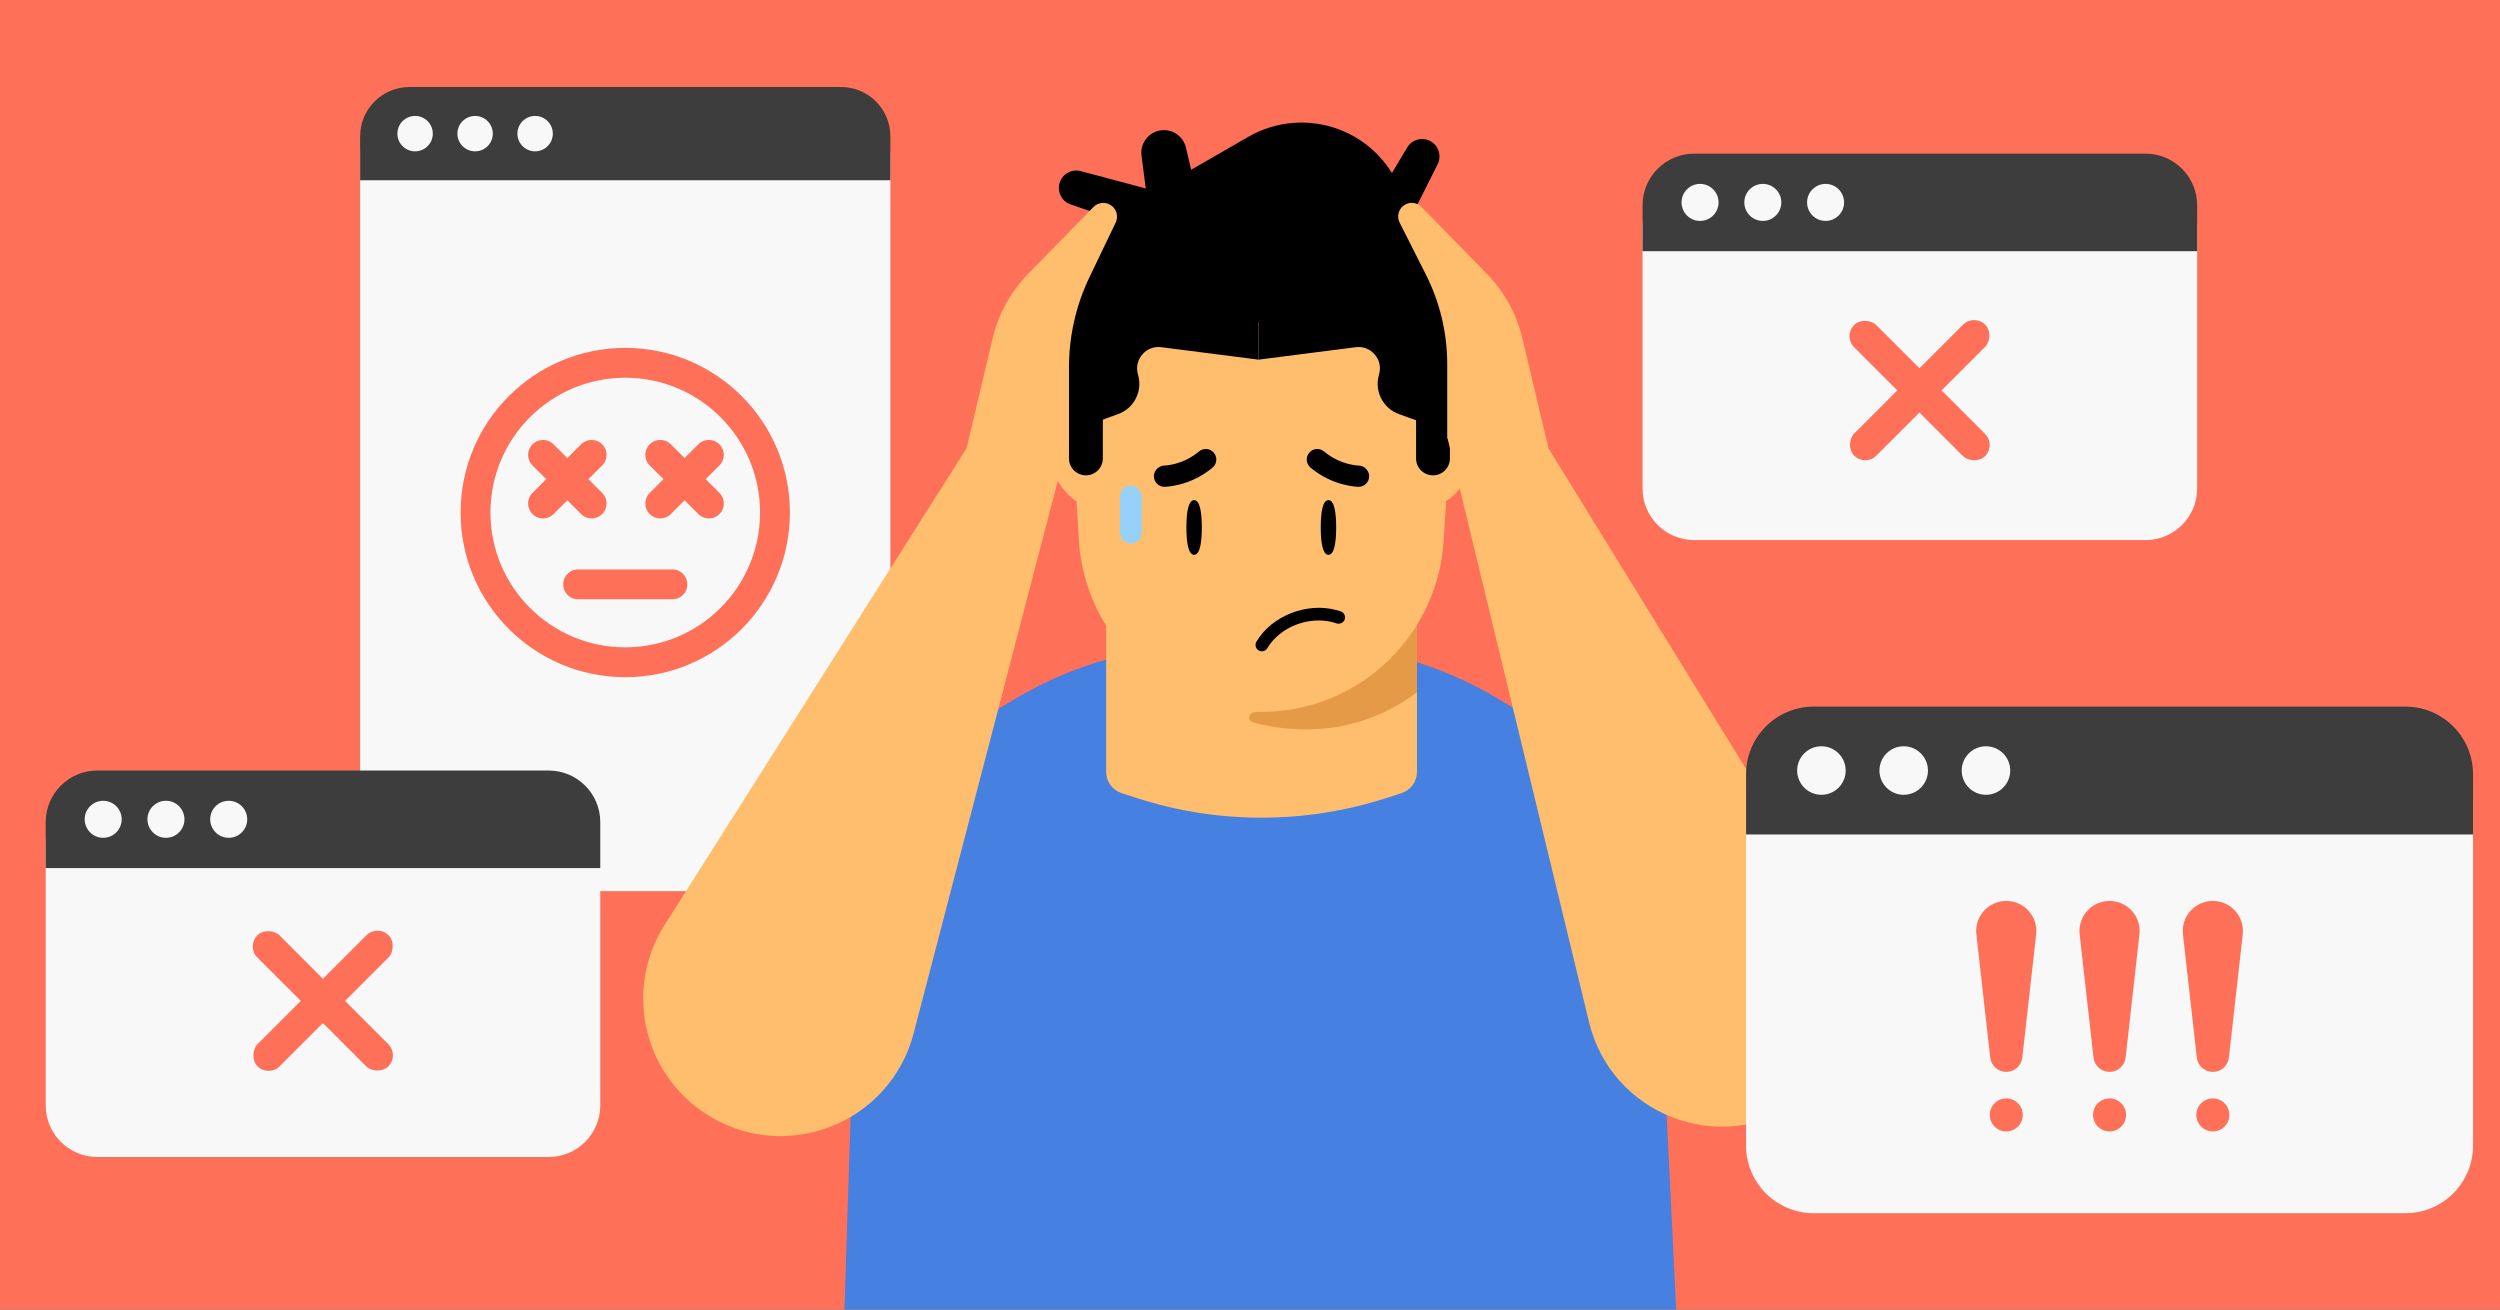 <svg fill="none" height="495" viewBox="0 0 945 495" width="945" xmlns="http://www.w3.org/2000/svg" xmlns:xlink="http://www.w3.org/1999/xlink"><rect x="0" y="0" width="945" height="495" fill="#333333" stroke="none"/><clipPath id="clip0_9153_595"><path d="M0 0H945V495H0Z"/></clipPath><g clip-path="url(#clip0_9153_595)"><path d="M0 0H945V495H0Z" fill="#ff7059"/><path d="M136.129 58.463C136.129 53.315 140.303 49.141 145.451 49.141H327.243C332.391 49.141 336.565 53.315 336.565 58.463V318.204C336.565 328.501 328.218 336.848 317.921 336.848H154.773C144.477 336.848 136.129 328.501 136.129 318.204V58.463Z" fill="#f8f8f8"/><path d="M136.129 51.535C136.129 41.238 144.476 32.891 154.773 32.891H317.921C328.218 32.891 336.565 41.238 336.565 51.535V68.141H136.129V51.535Z" fill="#3d3d3d"/><circle cx="156.905" cy="50.516" fill="#f8f8f8" r="6.689"/><circle cx="179.589" cy="50.516" fill="#f8f8f8" r="6.689"/><circle cx="202.273" cy="50.516" fill="#f8f8f8" r="6.689"/><path d="M218.525 220.892H254.169" stroke="#ff7059" stroke-linecap="round" stroke-width="11.28"/><path d="M205.265 171.947 223.635 190.318" stroke="#ff7059" stroke-linecap="round" stroke-width="11.28"/><path d="M249.582 171.947 267.952 190.318" stroke="#ff7059" stroke-linecap="round" stroke-width="11.28"/><path d="M223.635 171.947 205.265 190.318" stroke="#ff7059" stroke-linecap="round" stroke-width="11.28"/><path d="M267.952 171.947 249.582 190.318" stroke="#ff7059" stroke-linecap="round" stroke-width="11.28"/><circle cx="236.347" cy="193.74" r="56.596" stroke="#ff7059" stroke-width="11.28"/><path d="M314.215 650.528 325.486 298.763 383.917 264.042C394.916 257.506 406.735 252.461 419.063 249.038L475.492 233.373 531.035 248.952C543.441 252.431 555.325 257.556 566.372 264.188L623.963 298.763 641.216 649.979C642.121 668.383 627.443 683.8 609.016 683.8H346.438C328.228 683.8 313.632 668.729 314.215 650.528Z" fill="#4680e1"/><path d="M535.621 291.753C535.621 295.429 533.278 298.667 529.796 299.792L523.903 301.698C493.298 311.548 460.376 311.548 429.798 301.698L423.946 299.792C420.465 298.667 418.121 295.429 418.121 291.794V162.114H535.627L535.621 291.753Z" fill="#ffbd6e"/><path d="M427.461 167.451C427.461 158.589 420.307 151.455 411.494 151.455 402.681 151.455 395.513 158.589 395.513 167.451 395.513 176.313 402.667 190.704 411.494 190.704 420.32 190.704 427.461 176.258 427.461 167.451Z" fill="#ffbd6e"/><path d="M558.023 167.451C558.023 158.589 550.869 151.455 542.042 151.455 533.216 151.455 526.061 158.589 526.061 167.451 526.061 176.313 533.216 190.704 542.042 190.704 550.869 190.704 558.023 176.258 558.023 167.451Z" fill="#ffbd6e"/><path d="M476.756 241.655C439.668 241.655 409.213 212.352 407.733 175.299L405.389 137.779C403.758 97.187 436.2 63.385 476.77 63.385 517.339 63.385 549.767 97.187 548.15 137.779L545.806 175.299C544.326 212.352 513.858 241.655 476.77 241.655H476.756Z" fill="#000000"/><path d="M476.756 269.091C439.668 269.091 409.214 239.789 407.733 202.736L405.39 165.216C403.759 124.624 436.2 90.822 476.77 90.822 517.339 90.822 549.767 124.624 548.15 165.216L545.806 202.736C544.326 239.789 513.858 269.091 476.77 269.091H476.756Z" fill="#ffbd6e"/><path d="M473.869 273.119C470.949 272.307 472.022 268.996 475.051 269.069 475.618 269.083 476.186 269.09 476.755 269.09H476.769C501.587 269.09 523.441 255.969 535.628 236.185V261.661C524.019 270.523 509.532 275.709 493.852 275.709 487.618 275.709 480.508 274.967 473.869 273.119Z" fill="#e59a48"/><path d="M454.29 199.385C454.29 205.098 453.567 209.724 451.376 209.724 449.185 209.724 448.462 205.098 448.462 199.385 448.462 193.672 449.185 189.045 451.376 189.045 453.567 189.045 454.29 193.672 454.29 199.385Z" fill="#000000"/><path d="M505.073 199.385C505.073 205.098 504.349 209.724 502.158 209.724 499.968 209.724 499.244 205.098 499.244 199.385 499.244 193.672 499.968 189.045 502.158 189.045 504.349 189.045 505.073 193.672 505.073 199.385Z" fill="#000000"/><rect fill="#95d1f9" height="21.939" rx="4.11" width="8.22" x="423.35" y="183.548"/><g fill="#000000"><path d="M437.749 176.845C436.776 177.599 436.159 178.765 436.173 180.069 436.2 182.236 437.968 184.019 440.161 184.006 440.588 184.003 449.837 183.882 458.335 176.762 460.034 175.349 460.254 172.866 458.842 171.138 457.43 169.451 454.922 169.231 453.223 170.644 447.014 175.871 440.193 175.979 440.106 175.98 439.229 175.994 438.42 176.365 437.749 176.845Z"/><path d="M515.964 176.845C516.938 177.599 517.554 178.765 517.541 180.069 517.513 182.236 515.745 184.019 513.552 184.006 513.126 184.003 503.876 183.882 495.378 176.762 493.679 175.349 493.459 172.866 494.871 171.138 496.283 169.451 498.791 169.231 500.491 170.644 506.699 175.871 513.521 175.979 513.607 175.98 514.484 175.994 515.293 176.365 515.964 176.845Z"/><path d="M505.242 235.654C506.605 236.02 507.876 235.353 508.291 234.172 508.734 232.943 508.069 231.558 506.837 231.128 506.265 230.932 505.677 230.746 505.094 230.59 493.887 227.584 480.649 232.849 474.913 242.568 474.594 243.121 474.507 243.765 474.666 244.389 474.825 245.014 475.212 245.529 475.774 245.865 475.955 245.984 476.15 246.051 476.375 246.111 477.42 246.391 478.521 245.934 479.069 245.002 483.752 237.045 494.63 232.752 503.88 235.232 504.343 235.357 504.819 235.484 505.265 235.675L505.272 235.648 505.242 235.654Z"/><path d="M404.073 147.639H416.871V173.283C416.871 176.817 414.006 179.681 410.472 179.681V179.681C406.938 179.681 404.073 176.817 404.073 173.283V147.639Z"/><path d="M534.981 88.773 524.15 87.489 537.303 123.042 548.071 131.116 548.071 103.507C548.071 95.988 542.447 89.658 534.981 88.773Z"/><path d="M548.071 151.609V135.099H548.016C548.016 95.33 515.771 63.043 476.011 63.043 436.251 63.043 403.993 95.33 403.993 135.099V151.568C403.993 154.693 406.521 157.278 409.671 157.278 412.821 157.278 415.363 154.693 415.363 151.568 415.363 149.645 415.46 147.682 415.653 145.705V145.705C415.653 127.888 440.727 119.705 458.543 119.61 469.161 119.554 480.681 122.811 494.36 126.302 502.477 128.373 508.594 129.104 513.401 129.145 525.525 129.248 536.701 133.207 536.701 145.331V145.331 151.609C536.701 154.748 539.243 157.278 542.379 157.278 545.515 157.278 548.071 154.748 548.071 151.609Z"/><path d="M548.071 144.046H535.273V173.283C535.273 176.817 538.138 179.681 541.672 179.681V179.681C545.206 179.681 548.071 176.817 548.071 173.283V144.046Z"/><path d="M422.682 156.507 414.319 159.545H404.167L408.003 129.945C409.684 116.972 420.865 107.348 433.942 107.616L475.725 108.473V135.947L438.954 131.238C433.273 130.511 428.654 135.753 430.092 141.297L430.288 142.05C431.859 148.11 428.565 154.37 422.682 156.507Z"/><path d="M528.757 156.507 537.12 159.545H547.271L542.685 128.15C540.786 115.158 529.377 105.703 516.258 106.25L475.726 107.942V135.947L512.485 131.239C518.166 130.511 522.784 135.753 521.346 141.297L521.151 142.05C519.58 148.11 522.873 154.37 528.757 156.507Z"/><path d="M410.825 99.477 414.168 105.287 532.183 100.927V86.569C532.183 69.699 521.658 54.62 505.823 48.804 494.633 44.694 482.196 45.758 471.867 51.709L414.841 84.563C409.615 87.574 407.818 94.25 410.825 99.477Z"/><path d="M400.472 69.346C401.409 65.833 405.016 63.745 408.529 64.681L468.782 80.749 464.216 97.87 404.68 77.264C401.419 76.135 399.583 72.68 400.472 69.346V69.346Z"/><path d="M437.992 49.418C442.579 48.33 447.179 51.166 448.267 55.753L460.266 106.343 438.26 111.562 431.496 58.808C430.941 54.477 433.744 50.426 437.992 49.418V49.418Z"/><path d="M540.925 53.488C537.804 51.624 533.762 52.643 531.898 55.765L499.925 109.303 515.139 118.388 543.432 62.097C544.982 59.014 543.888 55.257 540.925 53.488V53.488Z"/></g><path d="M547.053 137.64V165.664L585.735 171.185 575.486 127.938C573.303 118.725 568.653 110.281 562.036 103.51L537.329 78.23C535.708 76.572 533.178 76.203 531.151 77.329 528.736 78.671 527.812 81.681 529.058 84.147L538.985 103.788C544.29 114.284 547.053 125.88 547.053 137.64Z" fill="#ffbd6e"/><path d="M404.078 138.825V165.537L364.938 171.185 375.187 127.938C377.37 118.725 382.02 110.281 388.637 103.51L413.313 78.262C414.952 76.585 417.511 76.212 419.561 77.35 421.968 78.688 422.916 81.669 421.724 84.151L411.844 104.722C406.732 115.364 404.078 127.019 404.078 138.825Z" fill="#ffbd6e"/><path d="M547.106 165.405 585.419 169.604 694.818 347.125C709.355 370.715 702.686 401.572 679.705 417.053V417.053C649.867 437.153 609.134 421.348 600.66 386.384L547.106 165.405Z" fill="#ffbd6e"/><path d="M404.086 165.536 365.254 169.604 251.196 349.663C236.145 373.424 242.733 404.847 266.061 420.561V420.561C295.762 440.568 336.323 425.237 345.365 390.586L404.086 165.536Z" fill="#ffbd6e"/><path d="M620.891 84.823C620.891 79.439 625.256 75.074 630.64 75.074H820.768C826.153 75.074 830.518 79.439 830.518 84.823V184.655C830.518 195.424 821.788 204.154 811.019 204.154H640.39C629.621 204.154 620.891 195.424 620.891 184.655V84.823Z" fill="#f8f8f8"/><path d="M620.891 77.577C620.891 66.808 629.621 58.078 640.39 58.078H811.019C821.788 58.078 830.518 66.808 830.518 77.577V94.945H620.891V77.577Z" fill="#3d3d3d"/><circle cx="642.62" cy="76.511" fill="#f8f8f8" r="6.996"/><circle cx="666.344" cy="76.511" fill="#f8f8f8" r="6.996"/><circle cx="690.068" cy="76.511" fill="#f8f8f8" r="6.996"/><rect fill="#ff7059" height="70.038" rx="5.912" transform="matrix(.707 -.707 .707 .707 114.278 529.881)" width="11.825" x="696.762" y="126.995"/><rect fill="#ff7059" height="70.038" rx="5.912" transform="matrix(.707 .707 -.707 .707 302.468 -492.957)" width="11.825" x="746.286" y="118.633"/><path d="M660.013 302.157C660.013 295.099 665.735 289.377 672.793 289.377H922.03C929.088 289.377 934.81 295.099 934.81 302.157V433.025C934.81 447.142 923.366 458.586 909.249 458.586H685.574C671.457 458.586 660.013 447.142 660.013 433.025V302.157Z" fill="#f8f8f8"/><path d="M660.013 292.658C660.013 278.541 671.457 267.097 685.574 267.097H909.249C923.366 267.097 934.81 278.541 934.81 292.658V315.426H660.013V292.658Z" fill="#3d3d3d"/><circle cx="688.496" cy="291.262" fill="#f8f8f8" r="9.17"/><circle cx="719.596" cy="291.262" fill="#f8f8f8" r="9.17"/><circle cx="750.696" cy="291.262" fill="#f8f8f8" r="9.17"/><path d="M747.068 353.197C746.31 346.457 751.585 340.556 758.368 340.556 765.151 340.556 770.426 346.457 769.668 353.197L764.433 399.757C764.086 402.844 761.475 405.178 758.368 405.178 755.261 405.178 752.651 402.844 752.303 399.757L747.068 353.197Z" fill="#ff7059"/><path d="M786.112 353.197C785.354 346.457 790.628 340.556 797.412 340.556 804.195 340.556 809.469 346.457 808.711 353.197L803.476 399.757C803.129 402.844 800.518 405.178 797.412 405.178 794.305 405.178 791.694 402.844 791.347 399.757L786.112 353.197Z" fill="#ff7059"/><path d="M825.155 353.197C824.397 346.457 829.672 340.556 836.455 340.556 843.238 340.556 848.513 346.457 847.755 353.197L842.52 399.757C842.172 402.844 839.562 405.178 836.455 405.178 833.348 405.178 830.737 402.844 830.39 399.757L825.155 353.197Z" fill="#ff7059"/><circle cx="758.368" cy="421.441" fill="#ff7059" r="6.238"/><circle cx="797.412" cy="421.441" fill="#ff7059" r="6.238"/><circle cx="836.455" cy="421.441" fill="#ff7059" r="6.238"/><path d="M17.277 318.007C17.277 312.622 21.642 308.257 27.026 308.257H217.154C222.539 308.257 226.904 312.622 226.904 318.007V417.838C226.904 428.607 218.174 437.337 207.405 437.337H36.776C26.007 437.337 17.277 428.607 17.277 417.838V318.007Z" fill="#f8f8f8"/><path d="M17.277 310.761C17.277 299.992 26.007 291.262 36.776 291.262H207.405C218.174 291.262 226.904 299.992 226.904 310.761V328.129H17.277V310.761Z" fill="#3d3d3d"/><circle cx="39.005" cy="309.695" fill="#f8f8f8" r="6.996"/><circle cx="62.729" cy="309.695" fill="#f8f8f8" r="6.996"/><circle cx="86.454" cy="309.695" fill="#f8f8f8" r="6.996"/><rect fill="#ff7059" height="70.038" rx="5.912" transform="matrix(.707 -.707 .707 .707 -225.701 170.655)" width="11.825" x="93.147" y="357.773"/><rect fill="#ff7059" height="70.038" rx="5.912" transform="matrix(.707 .707 -.707 .707 288.859 1.456)" width="11.825" x="142.672" y="349.411"/></g></svg>